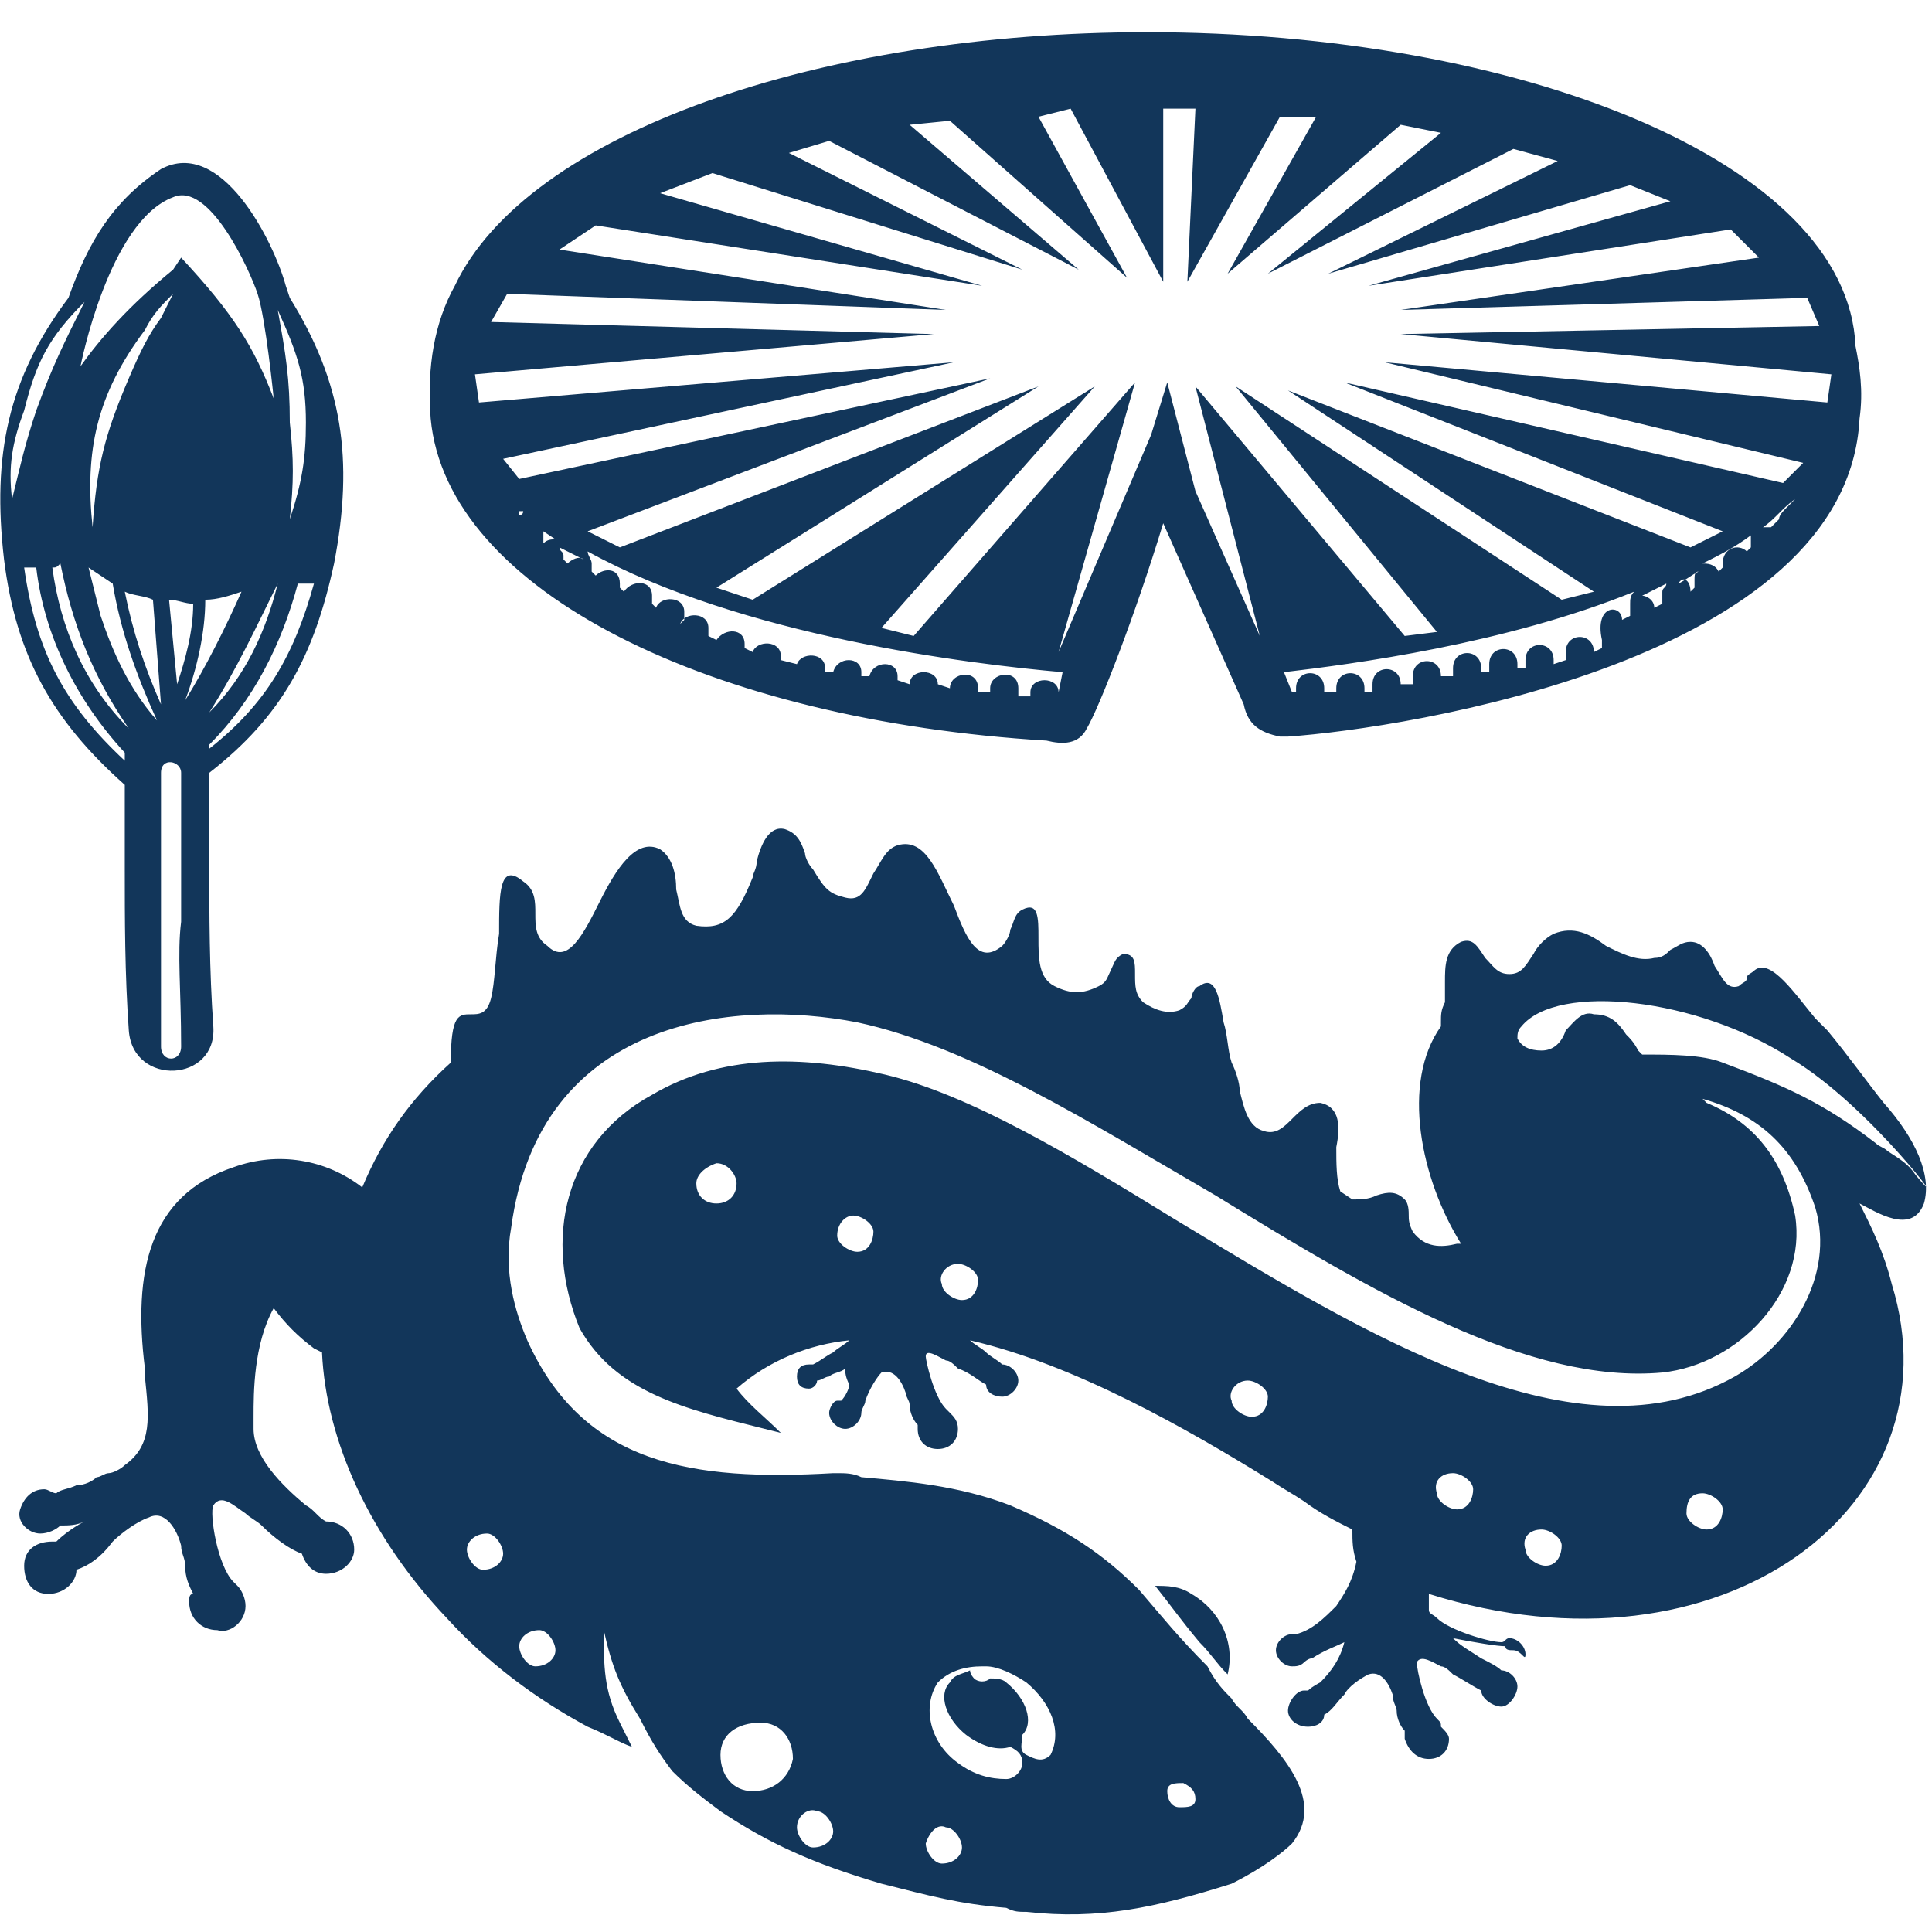 <svg xmlns="http://www.w3.org/2000/svg" version="1.1" xmlns:xlink="http://www.w3.org/1999/xlink" xmlns:svgjs="http://svgjs.dev/svgjs" width="48" height="48"><svg version="1.1" id="SvgjsSvg1011" xmlns="http://www.w3.org/2000/svg" xmlns:xlink="http://www.w3.org/1999/xlink" x="0px" y="0px" viewBox="0 0 48 48" style="enable-background:new 0 0 48 48;" xml:space="preserve">
<style type="text/css">
	.st0{fill-rule:evenodd;clip-rule:evenodd;fill:#12365A;}
</style>
<path class="st0" d="M12.6,7.3L12.2,8v0l11,0.3l-11.4,1l0.1,0.7L23.7,9l-11.2,2.4l0.4,0.5l11.7-2.5l-10,3.8l0.8,0.4l10.4-4l-8,5
	l0.9,0.3l8.5-5.3l-5.3,6l0.8,0.2l5.5-6.3l-1.9,6.7l2.3-5.4l0.4-1.3l0.7,2.7l1.6,3.6l-1.6-6.2l5.2,6.2l0.8-0.1l-5-6.1l8.1,5.3
	l0.8-0.2l-7.6-5l10,3.9l0.8-0.4l-9.4-3.7L44.3,12l0.5-0.5L34.4,9l11,1l0.1-0.7l-10.7-1l10.4-0.2l-0.3-0.7L34.8,7.7l8.9-1.3L43,5.7
	l-9,1.4L41.5,5l-1-0.4l-7.5,2.2L38.7,4l-1.1-0.3l-6.1,3.1l4.3-3.5l-1-0.2l-4.3,3.7l2.2-3.9h-0.9l-2.3,4.1l0.2-4.3h-0.8v4.3l-2.3-4.3
	l-0.8,0.2L28,6.9L23.6,3l-1,0.1l4.2,3.6l-6.2-3.2l-1,0.3l5.8,2.9l-7.7-2.4l-1.3,0.5l8,2.3l-9.6-1.5l-0.9,0.6l9.6,1.5L12.6,7.3z
	 M44.2,12.9c0-0.1,0.1-0.2,0.2-0.3h0c0.1-0.1,0.1-0.1,0.2-0.2c-0.3,0.2-0.5,0.5-0.8,0.7c0.1,0,0.2,0,0.2,0L44.2,12.9z M43.4,13.7
	l0.1-0.1h0v-0.1c0-0.1,0-0.2,0-0.2c-0.4,0.3-0.8,0.5-1.2,0.7c0.1,0,0.3,0,0.4,0.2l0.1-0.1v-0.1C42.8,13.6,43.2,13.5,43.4,13.7z
	 M42,14.7l0.1-0.1l0,0l0-0.2c0-0.1,0-0.2,0.1-0.2c-0.2,0.1-0.3,0.2-0.5,0.3C41.8,14.3,42,14.4,42,14.7L42,14.7z M41.3,15l-0.2,0.1v0
	c0-0.2-0.2-0.3-0.3-0.3c0.2-0.1,0.4-0.2,0.6-0.3c0,0.1-0.1,0.1-0.1,0.2L41.3,15z M40.3,15.4l0.2-0.1l0,0l0-0.3c0-0.1,0-0.2,0.1-0.3
	c-3.2,1.3-7,1.8-8.7,2l0.2,0.5l0.1,0v-0.1c0-0.5,0.7-0.5,0.7,0v0.1l0.3,0v-0.1c0-0.5,0.7-0.5,0.7,0v0.1l0.2,0V17
	c0-0.5,0.7-0.5,0.7,0l0.3,0l0-0.2c0-0.5,0.7-0.5,0.7,0l0.3,0l0-0.2c0-0.5,0.7-0.5,0.7,0v0.1l0.2,0l0-0.2c0-0.5,0.7-0.5,0.7,0v0.1
	l0.2,0l0-0.2c0-0.5,0.7-0.5,0.7,0v0.1l0.3-0.1l0-0.2c0-0.5,0.7-0.5,0.7,0l0.2-0.1l0-0.2C39.6,15,40.3,15,40.3,15.4z M26.3,17.2
	c0-0.4-0.7-0.4-0.7,0v0.1l-0.3,0v-0.2c0-0.5-0.7-0.4-0.7,0v0.1l-0.3,0v-0.1c0-0.5-0.7-0.4-0.7,0l-0.3-0.1V17c0-0.4-0.7-0.4-0.7,0
	l-0.3-0.1v-0.1c0-0.4-0.6-0.4-0.7,0l-0.2,0v-0.1c0-0.4-0.6-0.4-0.7,0l-0.2,0v-0.1c0-0.4-0.6-0.4-0.7-0.1l-0.4-0.1v-0.1
	c0-0.4-0.6-0.4-0.7-0.1l-0.2-0.1V16c0-0.4-0.5-0.4-0.7-0.1l-0.2-0.1v-0.2c0-0.4-0.6-0.4-0.7-0.1L17,15.4v-0.2c0-0.4-0.6-0.4-0.7-0.1
	l-0.1-0.1v-0.2c0-0.4-0.5-0.4-0.7-0.1l-0.1-0.1v-0.1c0-0.4-0.4-0.4-0.6-0.2l-0.1-0.1v-0.2c0-0.1-0.1-0.2-0.1-0.3
	c3.8,2.1,9.5,2.8,11.8,3L26.3,17.2z M14,13.9l0.1,0.1h0c0.1-0.1,0.3-0.2,0.4-0.1c-0.2-0.1-0.4-0.2-0.6-0.3c0,0.1,0.1,0.1,0.1,0.2
	V13.9z M13.5,13.2v0.3c0.1-0.1,0.2-0.1,0.3-0.1L13.5,13.2z M12.9,12.7v0.1v0c0,0,0.1,0,0.1-0.1L12.9,12.7z M27,18.1
	c-0.2,0.4-0.6,0.4-1,0.3c-8.3-0.5-14.9-3.7-15.3-8c-0.1-1.3,0.1-2.4,0.6-3.3c1.8-3.8,9.1-6.3,17.2-6.3c9.2,0,17.4,3.2,17.6,7.8
	c0.1,0.5,0.2,1.1,0.1,1.8c-0.3,6-11.3,7.7-14.2,7.9c0,0-0.1,0-0.2,0c-0.5-0.1-0.8-0.3-0.9-0.8l-2-4.5C28.2,15.3,27.3,17.6,27,18.1z
	 M0.9,14.1c0.2,1.7,1,3.3,2.2,4.6c0,0.1,0,0.1,0,0.2c-1.5-1.4-2.2-2.7-2.5-4.8C0.7,14.1,0.8,14.1,0.9,14.1z M0.6,10.2
	C0.9,9,1.2,8.4,2.1,7.5c-0.5,1-0.8,1.6-1.2,2.7c-0.3,0.9-0.4,1.4-0.6,2.2C0.2,11.6,0.3,11,0.6,10.2L0.6,10.2z M4.3,4.9
	c0.9-0.4,1.9,1.8,2.1,2.4c0.2,0.6,0.4,2.6,0.4,2.6c-0.5-1.3-1-2.1-2.3-3.5L4.3,6.7C3.2,7.6,2.5,8.4,2,9.1C2,9.1,2.7,5.5,4.3,4.9z
	 M6.9,14.5c-0.3,1.2-0.8,2.3-1.7,3.2C5.9,16.6,6.4,15.5,6.9,14.5L6.9,14.5z M7.6,10.5c0,0.9-0.1,1.5-0.4,2.4c0.1-0.9,0.1-1.5,0-2.4
	C7.2,9.4,7.1,8.8,6.9,7.7C7.4,8.8,7.6,9.4,7.6,10.5L7.6,10.5z M5.2,18.6c0,0,0-0.1,0-0.1l0,0c0,0,0,0,0,0c1.1-1.1,1.8-2.5,2.2-4
	c0.2,0,0.3,0,0.4,0C7.3,16.3,6.6,17.5,5.2,18.6L5.2,18.6z M4.6,17.4c0.3-0.8,0.5-1.7,0.5-2.5c0.3,0,0.6-0.1,0.9-0.2
	C5.6,15.6,5.1,16.6,4.6,17.4z M4.5,26c0,0.4-0.5,0.4-0.5,0c0-1.4,0-2.3,0-3.1c0-1.1,0-2,0-3.7c0-0.4,0.5-0.3,0.5,0
	c0,1.7,0,2.6,0,3.7C4.4,23.7,4.5,24.6,4.5,26z M4,17.5c-0.4-0.9-0.7-1.8-0.9-2.8c0.2,0.1,0.5,0.1,0.7,0.2L4,17.5z M4.8,15
	c0,0.7-0.2,1.4-0.4,2l-0.2-2.1C4.4,14.9,4.6,15,4.8,15z M3.2,9.4c-0.6,1.4-0.8,2.2-0.9,3.7c-0.2-1.9,0.1-3.3,1.3-4.9
	C3.8,7.8,4,7.6,4.3,7.3C4.2,7.5,4.1,7.7,4,7.9C3.7,8.3,3.5,8.7,3.2,9.4L3.2,9.4z M2.5,15.3c-0.1-0.4-0.2-0.8-0.3-1.2l0.6,0.4
	c0.2,1.2,0.6,2.3,1.1,3.4C3.2,17.1,2.8,16.2,2.5,15.3z M1.3,14.1c0.1,0,0.1,0,0.2-0.1c0.3,1.5,0.8,2.8,1.7,4.1
	C2.1,17,1.5,15.6,1.3,14.1L1.3,14.1z M3.1,19.5c0,0.6,0,1.3,0,2.1l0,0c0,1.2,0,2.6,0.1,4c0.1,1.4,2.2,1.3,2.1-0.1
	c-0.1-1.4-0.1-2.8-0.1-4v0c0-0.9,0-1.7,0-2.3C7,17.8,7.8,16.3,8.3,14c0.5-2.6,0.2-4.5-1.1-6.6L7.1,7.1C6.8,6,5.5,3.4,4,4.2
	C2.8,5,2.2,6,1.7,7.4c-1.5,2-1.9,3.9-1.6,6.5C0.4,16.3,1.3,17.9,3.1,19.5L3.1,19.5z M29.3,44.9c0.2,0,0.4,0,0.4-0.2
	c0-0.2-0.1-0.3-0.3-0.4c-0.2,0-0.4,0-0.4,0.2C29,44.7,29.1,44.9,29.3,44.9z M25.5,43.6c0.2,0.1,0.4,0.2,0.6,0h0
	c0.3-0.6,0-1.3-0.6-1.8c-0.3-0.2-0.7-0.4-1-0.4h-0.1c-0.4,0-0.8,0.1-1.1,0.4c-0.4,0.6-0.2,1.5,0.5,2c0.4,0.3,0.8,0.4,1.2,0.4
	c0.2,0,0.4-0.2,0.4-0.4c0-0.2-0.1-0.3-0.3-0.4c-0.3,0.1-0.7,0-1.1-0.3c-0.5-0.4-0.7-1-0.4-1.3c0.1-0.2,0.3-0.2,0.5-0.3
	c0,0.1,0.1,0.2,0.1,0.2c0.1,0.1,0.3,0.1,0.4,0c0.1,0,0.3,0,0.4,0.1c0.5,0.4,0.7,1,0.4,1.3C25.4,43.3,25.3,43.5,25.5,43.6z M23,45.8
	c0,0.2,0.2,0.5,0.4,0.5c0.3,0,0.5-0.2,0.5-0.4c0-0.2-0.2-0.5-0.4-0.5C23.3,45.3,23.1,45.5,23,45.8z M19.8,45.4
	c0,0.2,0.2,0.5,0.4,0.5c0.3,0,0.5-0.2,0.5-0.4c0-0.2-0.2-0.5-0.4-0.5C20.1,44.9,19.8,45.1,19.8,45.4z M17.9,43.6
	c0,0.5,0.3,0.9,0.8,0.9c0.5,0,0.9-0.3,1-0.8c0-0.5-0.3-0.9-0.8-0.9C18.3,42.8,17.9,43.1,17.9,43.6z M12.9,40.9
	c0,0.2,0.2,0.5,0.4,0.5c0.3,0,0.5-0.2,0.5-0.4c0-0.2-0.2-0.5-0.4-0.5C13.1,40.5,12.9,40.7,12.9,40.9z M11.6,38.5
	c0,0.2,0.2,0.5,0.4,0.5c0.3,0,0.5-0.2,0.5-0.4c0-0.2-0.2-0.5-0.4-0.5C11.8,38.1,11.6,38.3,11.6,38.5z M44.5,26.3
	c-2.3-1.5-5.8-1.9-6.7-0.8v0c-0.1,0.1-0.1,0.2-0.1,0.3c0.1,0.2,0.3,0.3,0.6,0.3c0.3,0,0.5-0.2,0.6-0.5c0.2-0.2,0.4-0.5,0.7-0.4
	c0.4,0,0.6,0.2,0.8,0.5c0.1,0.1,0.2,0.2,0.3,0.4l0.1,0.1c0.7,0,1.5,0,2,0.2c1.6,0.6,2.5,1,3.8,2c0.1,0.1,0.2,0.1,0.3,0.2l0,0h0
	c0.3,0.2,0.5,0.3,0.7,0.6C48.6,30.4,46.5,27.5,44.5,26.3z M41.9,37.6c0,0.2,0.3,0.4,0.5,0.4c0.3,0,0.4-0.3,0.4-0.5
	c0-0.2-0.3-0.4-0.5-0.4C42,37.1,41.9,37.3,41.9,37.6z M37.9,38.5c0,0.2,0.3,0.4,0.5,0.4c0.3,0,0.4-0.3,0.4-0.5
	c0-0.2-0.3-0.4-0.5-0.4C38,38,37.8,38.2,37.9,38.5z M35.7,37.1c0,0.2,0.3,0.4,0.5,0.4c0.3,0,0.4-0.3,0.4-0.5c0-0.2-0.3-0.4-0.5-0.4
	C35.8,36.6,35.6,36.8,35.7,37.1z M30.6,34.8c0,0.2,0.3,0.4,0.5,0.4c0.3,0,0.4-0.3,0.4-0.5c0-0.2-0.3-0.4-0.5-0.4
	C30.7,34.3,30.5,34.6,30.6,34.8z M23.4,31.9c0,0.2,0.3,0.4,0.5,0.4c0.3,0,0.4-0.3,0.4-0.5c0-0.2-0.3-0.4-0.5-0.4
	C23.5,31.4,23.3,31.7,23.4,31.9z M20.8,30.7c0,0.2,0.3,0.4,0.5,0.4c0.3,0,0.4-0.3,0.4-0.5s-0.3-0.4-0.5-0.4
	C21,30.2,20.8,30.4,20.8,30.7z M17.3,29.4c0,0.3,0.2,0.5,0.5,0.5c0.3,0,0.5-0.2,0.5-0.5c0-0.2-0.2-0.5-0.5-0.5
	C17.5,29,17.3,29.2,17.3,29.4z M30.6,42.2c0.1,0.2,0.3,0.3,0.4,0.5l0,0c1,1,1.9,2.1,1.1,3.1c-0.2,0.2-0.7,0.6-1.5,1
	c-1.9,0.6-3.3,0.9-5.1,0.7c-0.2,0-0.3,0-0.5-0.1l0,0c-1.2-0.1-1.9-0.3-3.1-0.6c-1.7-0.5-2.8-1-4-1.8c-0.4-0.3-0.8-0.6-1.2-1
	c-0.3-0.4-0.5-0.7-0.8-1.3c-0.5-0.8-0.7-1.3-0.9-2.2c0,0.9,0,1.5,0.4,2.3c0.1,0.2,0.2,0.4,0.3,0.6c-0.3-0.1-0.6-0.3-1.1-0.5
	c-1.3-0.7-2.5-1.6-3.5-2.7c-1.9-2-3-4.4-3.1-6.6l-0.2-0.1c-0.4-0.3-0.7-0.6-1-1c-0.5,0.9-0.5,2.1-0.5,2.7c0,0.1,0,0.2,0,0.3
	c0,0.7,0.7,1.4,1.3,1.9c0.2,0.1,0.3,0.3,0.5,0.4c0.4,0,0.7,0.3,0.7,0.7c0,0.3-0.3,0.6-0.7,0.6c-0.3,0-0.5-0.2-0.6-0.5
	c-0.3-0.1-0.7-0.4-1-0.7c-0.1-0.1-0.3-0.2-0.4-0.3c-0.3-0.2-0.6-0.5-0.8-0.2c-0.1,0.2,0.1,1.5,0.5,1.9c0,0,0.1,0.1,0.1,0.1
	c0.1,0.1,0.2,0.3,0.2,0.5c0,0.4-0.4,0.7-0.7,0.6c-0.4,0-0.7-0.3-0.7-0.7c0-0.1,0-0.2,0.1-0.2c-0.1-0.2-0.2-0.4-0.2-0.7
	c0-0.2-0.1-0.3-0.1-0.5c-0.1-0.4-0.4-0.9-0.8-0.7c-0.3,0.1-0.7,0.4-0.9,0.6c-0.3,0.4-0.6,0.6-0.9,0.7c0,0.3-0.3,0.6-0.7,0.6
	c-0.4,0-0.6-0.3-0.6-0.7s0.3-0.6,0.7-0.6l0.1,0c0.3-0.3,0.7-0.5,0.7-0.5c-0.2,0.1-0.4,0.1-0.6,0.1c-0.1,0.1-0.3,0.2-0.5,0.2
	c-0.3,0-0.6-0.3-0.5-0.6s0.3-0.5,0.6-0.5c0.1,0,0.2,0.1,0.3,0.1c0.1-0.1,0.3-0.1,0.5-0.2h0c0.2,0,0.4-0.1,0.5-0.2
	c0.1,0,0.2-0.1,0.3-0.1l0,0c0.1,0,0.3-0.1,0.4-0.2c0.7-0.5,0.6-1.2,0.5-2.2l0-0.2c-0.3-2.4,0.1-4.3,2.2-5c1.1-0.4,2.3-0.2,3.2,0.5
	c0.5-1.2,1.2-2.2,2.2-3.1c0-1.2,0.2-1.2,0.5-1.2c0.2,0,0.4,0,0.5-0.4c0.1-0.4,0.1-1,0.2-1.6c0-1,0-1.8,0.6-1.3
	c0.3,0.2,0.3,0.5,0.3,0.8c0,0.3,0,0.6,0.3,0.8c0.5,0.5,0.9-0.3,1.3-1.1c0.4-0.8,0.9-1.6,1.5-1.3c0.3,0.2,0.4,0.6,0.4,1
	c0.1,0.4,0.1,0.8,0.5,0.9c0.7,0.1,1-0.2,1.4-1.2c0-0.1,0.1-0.2,0.1-0.4c0.1-0.4,0.3-0.9,0.7-0.8c0.3,0.1,0.4,0.3,0.5,0.6
	c0,0.1,0.1,0.3,0.2,0.4c0.3,0.5,0.4,0.6,0.8,0.7c0.4,0.1,0.5-0.2,0.7-0.6c0.2-0.3,0.3-0.6,0.6-0.7c0.7-0.2,1,0.7,1.4,1.5
	c0.3,0.8,0.6,1.5,1.2,1c0.1-0.1,0.2-0.3,0.2-0.4c0.1-0.2,0.1-0.4,0.3-0.5c0.4-0.2,0.4,0.2,0.4,0.7c0,0.5,0,1,0.4,1.2
	c0.4,0.2,0.7,0.2,1.1,0c0.2-0.1,0.2-0.2,0.3-0.4c0.1-0.2,0.1-0.3,0.3-0.4c0.3,0,0.3,0.2,0.3,0.5c0,0.3,0,0.5,0.2,0.7
	c0.3,0.2,0.6,0.3,0.9,0.2c0.2-0.1,0.2-0.2,0.3-0.3c0-0.1,0.1-0.3,0.2-0.3c0.4-0.3,0.5,0.3,0.6,0.9c0.1,0.3,0.1,0.7,0.2,1
	c0.1,0.2,0.2,0.5,0.2,0.7c0.1,0.4,0.2,0.9,0.6,1c0.3,0.1,0.5-0.1,0.7-0.3c0.2-0.2,0.4-0.4,0.7-0.4c0.5,0.1,0.5,0.6,0.4,1.1
	c0,0.4,0,0.8,0.1,1.1l0.3,0.2c0.2,0,0.4,0,0.6-0.1c0.3-0.1,0.5-0.1,0.7,0.1c0.1,0.1,0.1,0.3,0.1,0.4c0,0.1,0,0.2,0.1,0.4
	c0.3,0.4,0.7,0.4,1.1,0.3l0.1,0c-1-1.6-1.5-4-0.5-5.4l0-0.1l0,0v0c0-0.2,0-0.3,0.1-0.5c0-0.2,0-0.4,0-0.5c0-0.4,0-0.8,0.4-1
	c0.3-0.1,0.4,0.1,0.6,0.4c0.2,0.2,0.3,0.4,0.6,0.4c0.3,0,0.4-0.2,0.6-0.5c0.1-0.2,0.3-0.4,0.5-0.5c0.5-0.2,0.9,0,1.3,0.3
	c0.4,0.2,0.8,0.4,1.2,0.3c0.2,0,0.3-0.1,0.4-0.2c0.2-0.1,0.3-0.2,0.5-0.2c0.3,0,0.5,0.3,0.6,0.6c0.2,0.3,0.3,0.6,0.6,0.5
	c0.1-0.1,0.2-0.1,0.2-0.2c0-0.1,0.1-0.1,0.2-0.2c0.4-0.3,1,0.6,1.5,1.2c0.1,0.1,0.2,0.2,0.3,0.3c0.5,0.6,1,1.3,1.4,1.8
	c0.8,0.9,1.2,1.8,1,2.5c-0.3,0.8-1.2,0.2-1.6,0l0,0c0.3,0.6,0.6,1.2,0.8,2c1.7,5.5-4.2,10-11.5,7.7c0,0.2,0,0.3,0,0.4
	c0,0.1,0.1,0.1,0.2,0.2c0.3,0.3,1.3,0.6,1.6,0.6c0.1,0,0.1-0.1,0.2-0.1c0.2,0,0.4,0.2,0.4,0.4S37.8,41,37.6,41c-0.1,0-0.2,0-0.2-0.1
	c-0.2,0-0.8-0.1-1.3-0.2c0.2,0.2,0.4,0.3,0.7,0.5c0.2,0.1,0.4,0.2,0.5,0.3c0.2,0,0.4,0.2,0.4,0.4c0,0.2-0.2,0.5-0.4,0.5
	c-0.2,0-0.5-0.2-0.5-0.4c-0.2-0.1-0.5-0.3-0.7-0.4c-0.1-0.1-0.2-0.2-0.3-0.2c-0.2-0.1-0.5-0.3-0.6-0.1c0,0.2,0.2,1.1,0.5,1.4
	c0.1,0.1,0.1,0.1,0.1,0.2c0.1,0.1,0.2,0.2,0.2,0.3c0,0.3-0.2,0.5-0.5,0.5c-0.3,0-0.5-0.2-0.6-0.5c0-0.1,0-0.2,0-0.2
	c-0.1-0.1-0.2-0.3-0.2-0.5c0-0.1-0.1-0.2-0.1-0.4c-0.1-0.3-0.3-0.6-0.6-0.5c-0.2,0.1-0.5,0.3-0.6,0.5c-0.2,0.2-0.3,0.4-0.5,0.5
	c0,0.2-0.2,0.3-0.4,0.3c-0.3,0-0.5-0.2-0.5-0.4c0-0.2,0.2-0.5,0.4-0.5c0,0,0.1,0,0.1,0c0.1-0.1,0.3-0.2,0.3-0.2
	c0.3-0.3,0.5-0.6,0.6-1c-0.2,0.1-0.5,0.2-0.8,0.4c-0.1,0-0.2,0.1-0.2,0.1c-0.1,0.1-0.2,0.1-0.3,0.1c-0.2,0-0.4-0.2-0.4-0.4
	s0.2-0.4,0.4-0.4c0,0,0,0,0.1,0l0,0c0.4-0.1,0.7-0.4,1-0.7c0.2-0.3,0.4-0.6,0.5-1.1c-0.1-0.3-0.1-0.5-0.1-0.8
	c-0.4-0.2-0.8-0.4-1.2-0.7c-0.3-0.2-0.5-0.3-0.8-0.5l0,0l0,0l0,0c-2.1-1.3-4.9-2.9-7.5-3.5c0.1,0.1,0.3,0.2,0.4,0.3l0,0l0,0
	c0.1,0.1,0.3,0.2,0.4,0.3c0.2,0,0.4,0.2,0.4,0.4c0,0.2-0.2,0.4-0.4,0.4c-0.2,0-0.4-0.1-0.4-0.3c-0.2-0.1-0.4-0.3-0.7-0.4
	c-0.1-0.1-0.2-0.2-0.3-0.2c-0.2-0.1-0.5-0.3-0.5-0.1c0,0.1,0.2,1,0.5,1.3c0,0,0.1,0.1,0.1,0.1c0.1,0.1,0.2,0.2,0.2,0.4
	c0,0.3-0.2,0.5-0.5,0.5c-0.3,0-0.5-0.2-0.5-0.5c0-0.1,0-0.1,0-0.1c-0.1-0.1-0.2-0.3-0.2-0.5c0-0.1-0.1-0.2-0.1-0.3
	c-0.1-0.3-0.3-0.6-0.6-0.5c-0.1,0.1-0.3,0.4-0.4,0.7v0c0,0.1-0.1,0.2-0.1,0.3c0,0.2-0.2,0.4-0.4,0.4c-0.2,0-0.4-0.2-0.4-0.4
	c0-0.1,0.1-0.3,0.2-0.3c0,0,0.1,0,0.1,0l0,0c0.1-0.1,0.2-0.3,0.2-0.4C21,34.2,21,34.1,21,34c-0.1,0.1-0.3,0.1-0.4,0.2
	c-0.1,0-0.2,0.1-0.3,0.1c0,0.1-0.1,0.2-0.2,0.2c-0.2,0-0.3-0.1-0.3-0.3c0-0.2,0.1-0.3,0.3-0.3c0,0,0.1,0,0.1,0
	c0.2-0.1,0.3-0.2,0.5-0.3c0.1-0.1,0.3-0.2,0.4-0.3c-1,0.1-2,0.5-2.8,1.2c0.3,0.4,0.7,0.7,1.1,1.1l-0.4-0.1C17,35,15.3,34.6,14.4,33
	c-0.9-2.2-0.4-4.6,1.8-5.8c1.7-1,3.7-1,5.8-0.5c2.1,0.5,4.6,2,7.2,3.6c4.8,2.9,10,6.1,13.9,3.9c1.4-0.8,2.5-2.5,2-4.2
	c-0.5-1.5-1.4-2.3-2.8-2.7l0.1,0.1c1.2,0.5,1.9,1.4,2.2,2.8c0.3,1.9-1.4,3.7-3.3,3.9c-3.3,0.3-7.2-2-11.1-4.4
	c-3.1-1.8-6.1-3.7-8.9-4.3c-3.1-0.6-7.9-0.1-8.6,5.1c-0.2,1.1,0.1,2.1,0.4,2.8c1.4,3.1,4.1,3.5,7.6,3.3h0.1c0.2,0,0.4,0,0.6,0.1l0,0
	c1.1,0.1,2.4,0.2,3.7,0.7c1.4,0.6,2.3,1.2,3.2,2.1c0.6,0.7,1,1.2,1.7,1.9C30.2,41.8,30.4,42,30.6,42.2z M29.8,40.8
	c-0.5-0.6-0.7-0.9-1.1-1.4c0.3,0,0.6,0,0.9,0.2c0.7,0.4,1.1,1.2,0.9,2C30.2,41.3,30.1,41.1,29.8,40.8z"></path>
</svg><style>@media (prefers-color-scheme: light) { :root { filter: none; } }
@media (prefers-color-scheme: dark) { :root { filter: contrast(0.385) brightness(4.5); } }
</style></svg>